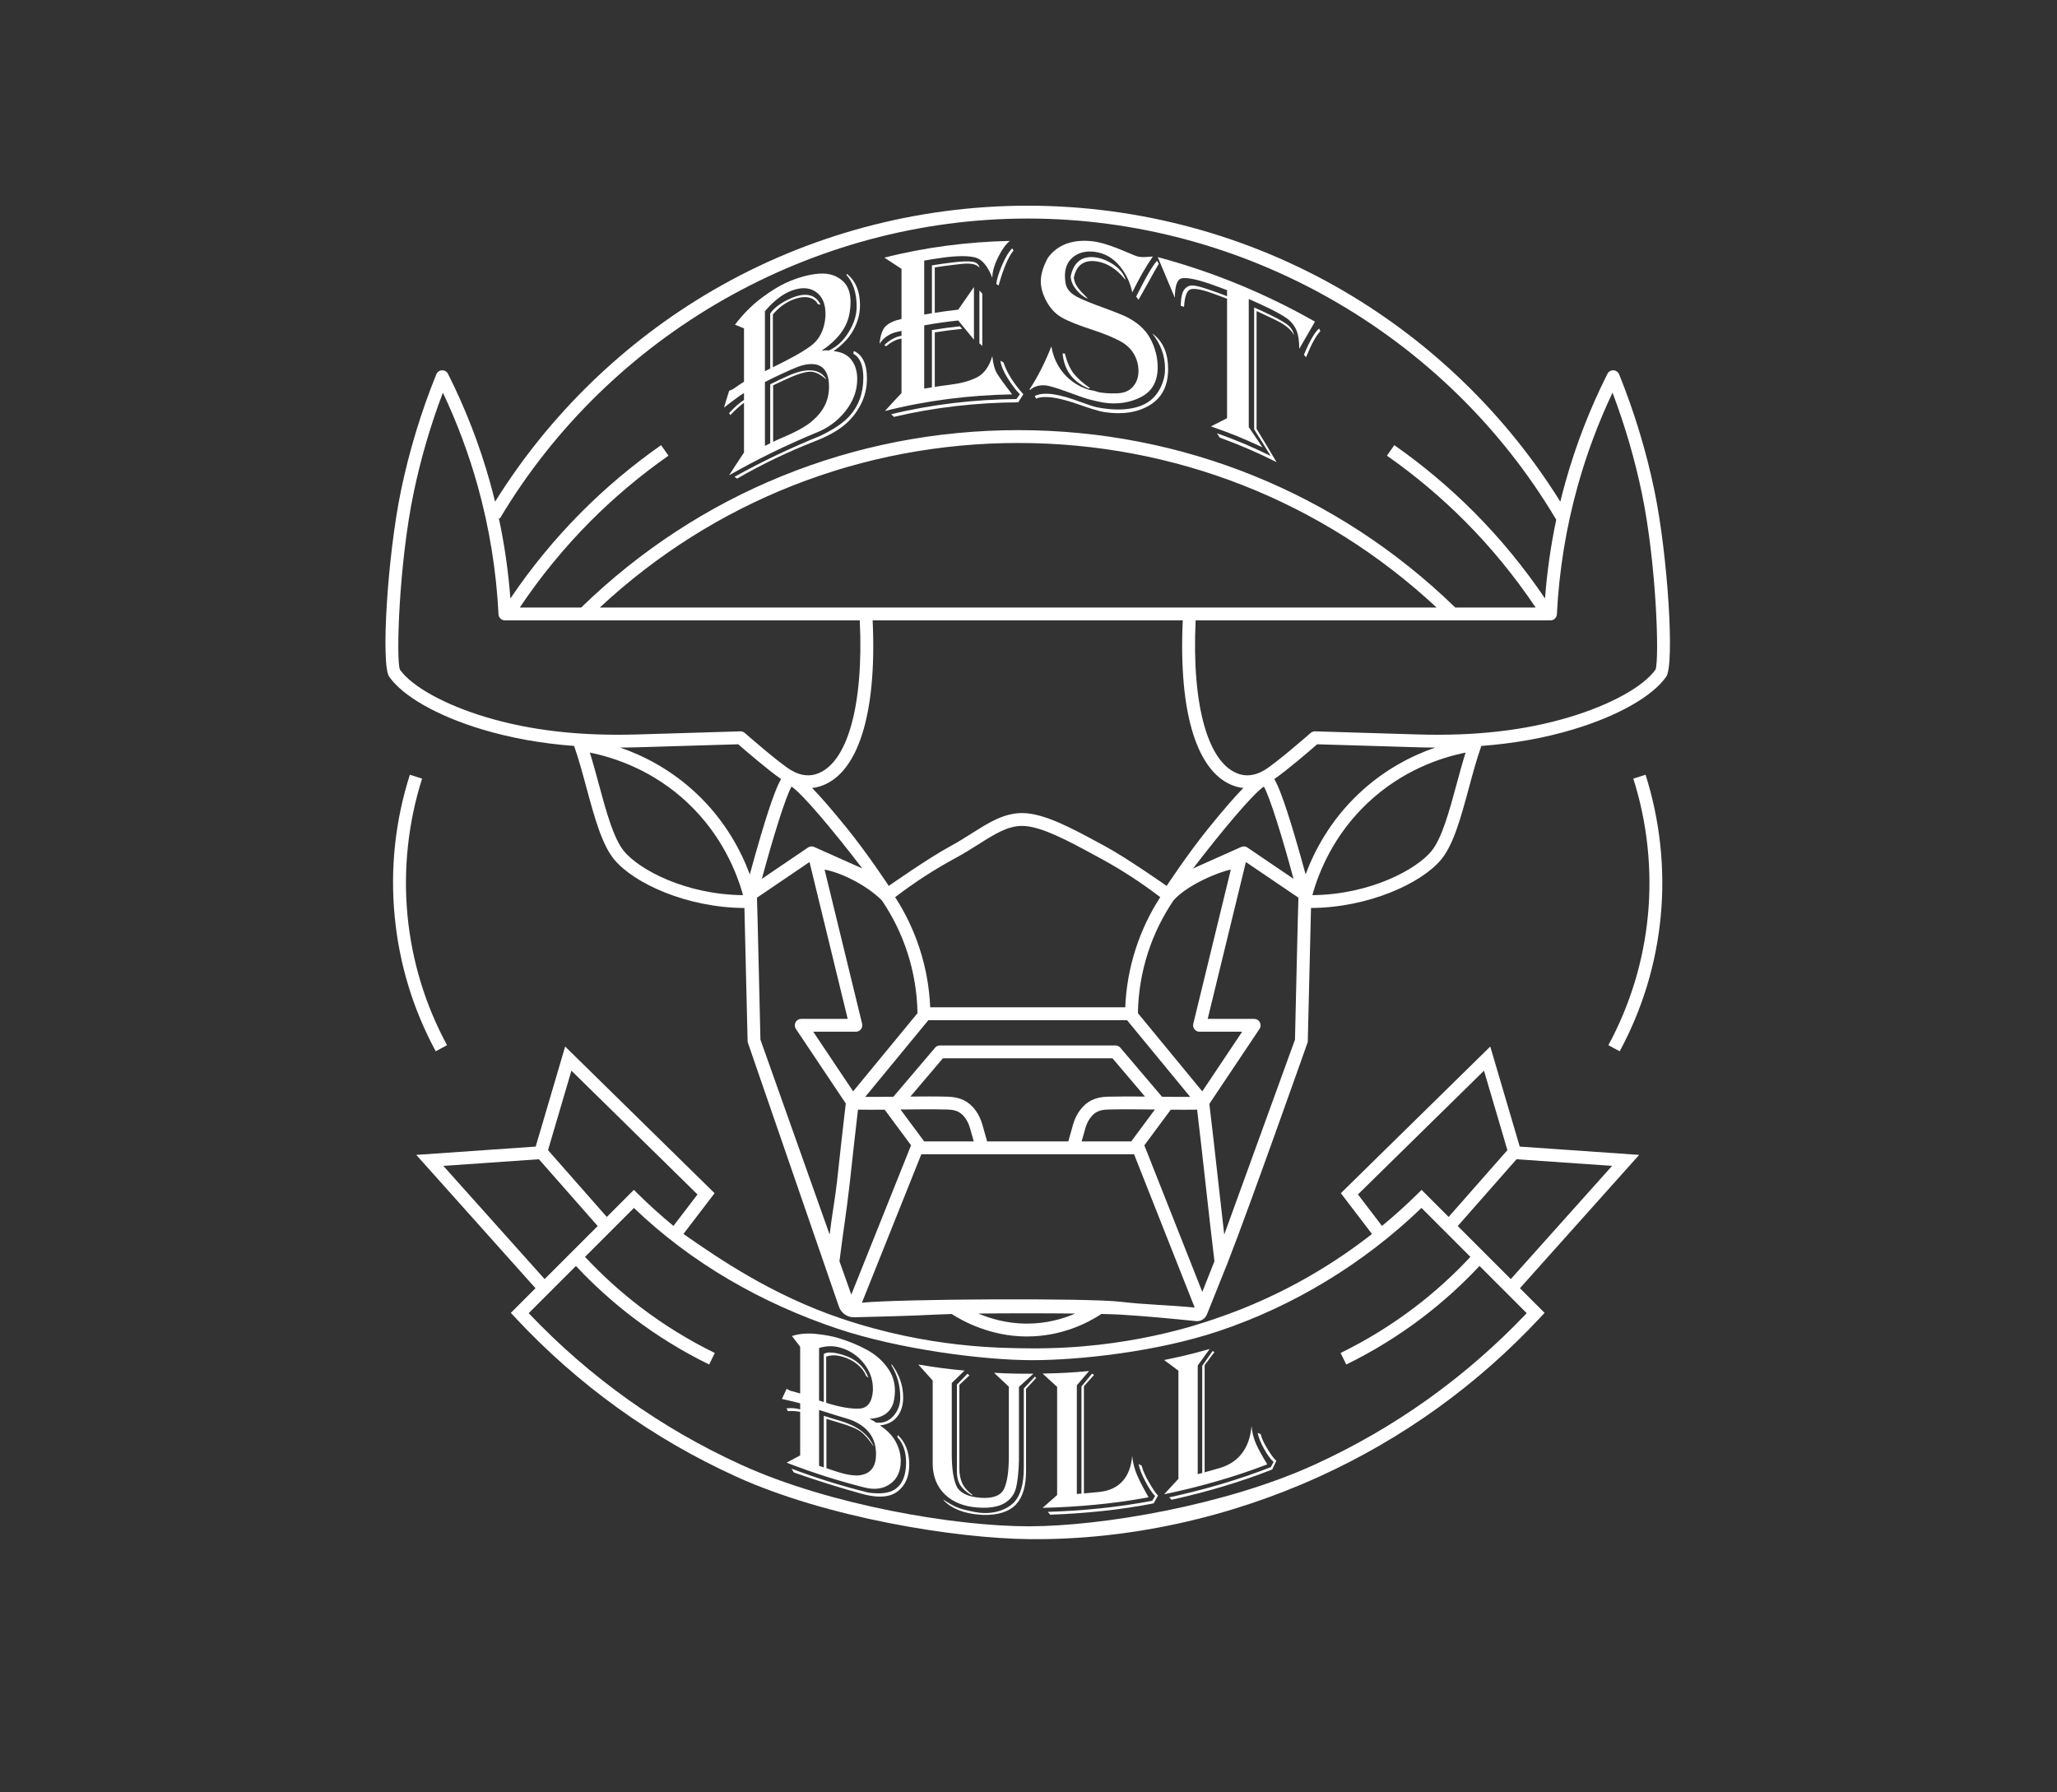 <?xml version="1.0" encoding="UTF-8"?> <svg xmlns="http://www.w3.org/2000/svg" width="1281" height="1116" viewBox="0 0 1281 1116" fill="none"><rect x="0" y="0" width="1281" height="1116" fill="#333333" stroke="none"/><g clip-path="url(#clip0_181_30)"><mask id="mask0_181_30" style="mask-type:luminance" maskUnits="userSpaceOnUse" x="0" y="-1" width="1281" height="1117"><path d="M0 -0.001H1280.01V1115.99H0V-0.001Z" fill="white"></path></mask><g mask="url(#mask0_181_30)"><path d="M764.894 785.421L764.161 787.461C764.068 787.701 763.961 787.927 763.814 788.141L764.894 785.421Z" fill="white"></path><path d="M1008.66 654.711L1001.62 650.908C1015.25 625.68 1023.54 598.422 1026.26 569.892C1028.97 541.487 1025.82 512.1 1017.14 484.91L1024.77 482.479C1033.76 510.69 1037.04 541.18 1034.22 570.654C1031.4 600.252 1022.8 628.534 1008.66 654.711Z" fill="white"></path><path d="M271.347 654.711C257.211 628.538 248.611 600.256 245.787 570.654C242.933 540.762 246.116 511.096 255.244 482.479L262.865 484.91C254.192 512.103 251.04 541.49 253.749 569.892C256.472 598.426 264.761 625.683 278.385 650.908L271.347 654.711Z" fill="white"></path><path d="M640.747 950.541C640.254 950.541 639.774 950.541 639.281 950.555V950.541H640.747Z" fill="white"></path><path d="M950.761 817.807C912.841 857.753 868.281 889.553 818.254 912.313C763.028 937.446 686.141 950.512 640.748 950.54C594.996 950.569 517.001 937.446 461.774 912.313C411.748 889.553 367.174 857.767 329.254 817.807L358.654 788.407C369.561 800.073 381.494 810.86 394.201 820.527C408.974 831.78 424.934 841.62 441.628 849.78L445.148 842.593C428.921 834.66 413.414 825.1 399.041 814.167C386.641 804.713 374.974 794.167 364.321 782.74L394.788 752.273C430.694 786.82 474.772 811.797 521.532 827.451C559.812 840.277 612.477 847.094 642.772 847.076C672.682 847.058 720.681 841.806 758.988 828.966C805.748 813.313 849.321 786.82 885.228 752.273L915.694 782.74C905.041 794.18 893.388 804.727 880.974 814.167C866.614 825.1 851.094 834.66 834.868 842.593L838.388 849.78C855.081 841.62 871.041 831.78 885.814 820.527C898.521 810.86 910.454 800.073 921.361 788.407L950.761 817.807ZM276.081 726.073L335.601 721.94L372.214 763.54L339.161 796.58L276.081 726.073ZM355.854 666.793L434.361 743.86L419.388 763.46C411.828 757.233 404.534 750.673 397.561 743.807L394.734 741.02L377.881 757.873L341.281 716.287L355.854 666.793ZM845.654 743.86L924.161 666.793L938.734 716.287L902.134 757.86L885.294 741.02L882.468 743.807C875.481 750.687 868.201 757.247 860.628 763.46L845.654 743.86ZM1003.93 726.073L940.854 796.58L907.814 763.54L944.428 721.94L1003.93 726.073ZM1020.79 719.233L946.414 714.06L928.068 651.753L835.014 743.086L854.401 768.487C834.241 784.289 801.452 806.232 756.454 821.38C747.37 824.439 702.737 840.218 642.042 839.706C624.069 839.554 578.761 839.683 523.801 821.1C480.864 806.583 447.914 784.025 425.614 768.473L445.014 743.086L351.948 651.753L333.601 714.06L259.228 719.233L333.481 802.26L318.121 817.62L320.761 820.447C359.974 862.5 406.294 895.86 458.454 919.593C514.481 945.086 594.722 958.133 641.508 958.54C703.254 959.076 765.548 945.086 821.561 919.593C873.721 895.86 920.054 862.5 959.254 820.447L961.894 817.62L946.534 802.26L1020.79 719.233Z" fill="white"></path><path d="M1030.97 417.01C1023.48 427.61 1002.96 438.93 977.348 446.61C949.574 454.943 918.721 458.463 882.988 457.396L818.961 455.463C817.961 455.436 816.961 455.796 816.201 456.463C815.988 456.65 794.854 475.183 787.334 479.676C780.761 483.61 775.308 483.183 771.894 482.13C752.414 476.116 742.041 439.57 744.588 386.356H965.561C967.694 386.356 969.441 384.69 969.548 382.556C970.908 355.57 975.254 328.703 982.494 302.716C988.054 282.796 995.334 263.276 1004.2 244.543C1011.92 264.903 1018.05 285.916 1022.47 307.143C1031.52 350.756 1033.47 410.463 1030.97 417.01ZM907.068 488.476C902.588 505.01 897.961 522.116 891.428 530.063C881.974 541.583 853.134 557.13 817.268 557.476C821.268 543.05 830.561 520.036 851.641 500.116C873.161 479.783 897.201 471.81 912.694 468.69C910.694 475.063 908.854 481.85 907.068 488.476ZM813.068 544.543C811.228 537.77 808.708 528.69 806.028 519.69C802.908 509.21 800.174 500.863 797.908 494.85C796.241 490.436 794.868 487.303 793.574 485.17C801.508 479.743 816.001 467.236 820.281 463.516L882.748 465.383C886.494 465.49 890.174 465.556 893.828 465.556C879.281 470.57 862.068 479.263 846.148 494.303C828.428 511.036 818.548 529.823 813.068 544.543ZM806.454 647.45L762.388 768.876C761.148 758.143 759.908 747.023 758.694 736.143C756.881 719.756 754.974 702.823 753.121 687.463L784.374 640.756C785.201 639.53 785.268 637.943 784.574 636.65C783.881 635.343 782.521 634.53 781.054 634.53H752.094L775.881 536.85L808.601 559.05C808.468 559.556 806.454 647.45 806.454 647.45ZM756.294 785.463L748.734 804.57L712.681 713.37C712.668 713.343 712.654 713.303 712.641 713.276L729.094 691.076C734.681 691.13 740.241 691.143 745.508 691.063C747.254 705.676 749.028 721.596 750.748 737.023C752.561 753.316 754.441 770.143 756.294 785.436V785.463ZM697.774 810.703C677.294 808.276 559.334 808.956 536.761 811.29L573.761 718.836H706.241L743.988 814.303C728.654 812.796 713.054 812.516 697.774 810.703ZM639.521 824.316H638.788C627.094 824.21 616.961 821.29 609.281 818.036C627.681 817.836 651.028 817.836 669.628 818.036C661.748 821.436 651.534 824.316 639.521 824.316ZM530.156 806.232L522.773 785.463C524.626 770.143 527.441 752.89 529.254 736.183C530.921 720.97 532.614 705.303 534.308 691.063C539.641 691.143 545.268 691.13 550.921 691.076L567.374 713.276C567.348 713.303 567.334 713.343 567.321 713.37L530.156 806.232ZM521.308 735.316C520.094 746.49 517.906 757.93 516.653 768.85L473.561 647.45C473.561 647.45 471.534 559.556 471.401 559.05L504.121 536.85L527.908 634.53H498.961C497.481 634.53 496.121 635.343 495.428 636.65C494.734 637.943 494.814 639.53 495.628 640.756L526.708 687.21C524.908 702.25 523.081 719.05 521.308 735.316ZM433.868 494.303C417.934 479.263 400.734 470.57 386.188 465.556C389.841 465.556 393.521 465.49 397.268 465.383L459.721 463.516C464.001 467.236 478.508 479.756 486.441 485.17C485.134 487.316 483.761 490.436 482.094 494.85C479.828 500.863 477.108 509.21 473.988 519.69C471.294 528.703 468.774 537.783 466.948 544.556C461.468 529.823 451.574 511.036 433.868 494.303ZM388.574 530.063C382.041 522.116 377.414 505.01 372.948 488.476C371.148 481.85 369.321 475.063 367.321 468.69C382.814 471.81 406.841 479.783 428.374 500.116C449.441 520.036 458.734 543.05 462.734 557.476C426.881 557.13 398.041 541.583 388.574 530.063ZM302.654 446.61C277.041 438.93 256.534 427.61 249.041 417.01C246.548 410.45 248.481 350.756 257.548 307.143C261.948 285.916 268.081 264.903 275.814 244.543C284.668 263.276 291.961 282.81 297.508 302.716C304.748 328.703 309.108 355.57 310.454 382.556C310.561 384.69 312.321 386.356 314.454 386.356H535.428C537.961 439.57 527.601 476.116 508.108 482.13C504.694 483.183 499.254 483.61 492.668 479.676C485.148 475.183 464.028 456.65 463.814 456.463C463.081 455.823 462.148 455.463 461.174 455.463H461.054L397.028 457.396C361.294 458.463 330.428 454.943 302.654 446.61ZM373.534 378.356C444.548 312.196 536.721 275.876 634.108 275.876C731.454 275.876 823.654 312.196 894.654 378.356H373.534ZM742.988 540.863C761.401 516.836 780.348 494.316 787.081 489.85C790.828 496.45 798.668 521.73 805.548 547.316L776.828 527.823C776.148 527.356 775.374 527.13 774.588 527.13C774.028 527.13 773.468 527.236 772.948 527.476L742.988 540.863ZM557.454 558.73C569.334 549.623 582.001 541.41 595.161 534.303C600.414 531.463 605.014 528.556 609.454 525.756C619.521 519.396 627.494 514.356 636.548 514.356H636.681C648.214 514.423 665.641 523.89 681.028 532.236L684.854 534.303C698.001 541.41 710.668 549.623 722.548 558.73C716.081 568.716 710.961 579.503 707.281 590.823C703.454 602.663 701.254 614.903 700.748 627.33H579.281C578.761 614.903 576.561 602.663 572.721 590.823C569.054 579.503 563.921 568.716 557.454 558.73ZM507.054 527.476C505.788 526.903 504.321 527.036 503.174 527.823L474.454 547.316C481.348 521.73 489.174 496.45 492.921 489.85C499.668 494.316 518.614 516.836 537.028 540.863L507.054 527.476ZM536.894 637.583L513.508 541.57C522.328 543.031 538.781 550.407 549.148 560.676C555.988 570.756 561.361 581.716 565.108 593.29C569.068 605.49 571.161 618.156 571.374 630.983L531.294 679.663L506.441 642.53H533.001C534.228 642.53 535.388 641.97 536.148 640.996C536.908 640.036 537.174 638.783 536.894 637.583ZM697.708 652.49C696.948 651.596 695.828 651.076 694.654 651.076H585.348C584.174 651.076 583.068 651.596 582.308 652.49L556.361 683.023H556.348C550.454 683.09 544.508 683.143 538.814 683.103L578.148 635.33H701.854L741.188 683.103C735.494 683.143 729.548 683.09 723.654 683.023H723.641L697.708 652.49ZM675.908 702.663C676.614 700.17 677.641 698.01 678.948 696.236C681.668 692.543 684.681 691.116 690.094 690.983C699.108 690.743 709.308 690.863 719.214 690.97L704.481 710.836H673.588L675.908 702.663ZM606.414 710.836H575.521L560.801 690.97C570.721 690.863 580.921 690.743 589.921 690.983C595.321 691.116 598.348 692.543 601.068 696.236C602.374 697.996 603.388 700.17 604.094 702.663L606.414 710.836ZM590.121 682.983C582.881 682.783 574.921 682.823 566.961 682.903L587.201 659.076H692.801L713.041 682.903C705.081 682.823 697.121 682.796 689.881 682.983C682.041 683.183 676.694 685.81 672.508 691.49C670.628 694.036 669.188 697.063 668.214 700.49L665.281 710.836H614.734L611.801 700.49C610.828 697.063 609.388 694.036 607.508 691.49C603.321 685.81 597.961 683.183 590.121 682.983ZM743.854 640.996C744.614 641.97 745.774 642.53 747.001 642.53H773.561L748.721 679.663L708.641 630.983C708.841 618.156 710.948 605.49 714.894 593.29C718.641 581.716 724.014 570.756 730.854 560.676C739.632 550.862 759.377 542.862 766.494 541.57L743.121 637.583C742.828 638.783 743.094 640.036 743.854 640.996ZM769.534 489.783C770.761 490.156 772.374 490.53 774.294 490.716C769.321 495.796 762.454 503.596 752.748 515.583C739.574 531.85 726.534 551.716 726.534 551.716C726.534 551.716 701.854 534.396 688.654 527.263L684.841 525.196C667.841 515.97 650.268 506.436 636.721 506.356H636.548C625.174 506.356 615.908 512.21 605.174 518.996C600.854 521.73 596.374 524.556 591.361 527.263C578.161 534.396 553.481 551.716 553.481 551.716C553.481 551.716 540.441 531.85 527.268 515.583C517.561 503.596 510.681 495.796 505.721 490.716C507.628 490.543 509.241 490.17 510.468 489.783C534.254 482.436 546.201 444.836 543.441 386.356H736.574C733.814 444.836 745.748 482.436 769.534 489.783ZM311.268 322.943C380.014 207.69 505.974 136.103 640.001 136.103C774.468 136.103 900.468 207.93 969.148 323.65C965.748 339.823 963.401 356.236 962.161 372.716C949.241 353.57 934.481 335.583 918.214 319.21C902.908 303.823 886.121 289.69 868.308 277.223L863.721 283.783C881.148 295.97 897.561 309.796 912.534 324.85C928.774 341.196 943.481 359.183 956.321 378.356H906.281C832.988 307.103 736.334 267.876 634.108 267.876C531.854 267.876 435.214 307.103 361.934 378.356H323.694C336.534 359.183 351.241 341.196 367.481 324.85C382.454 309.796 398.868 295.97 416.294 283.783L411.708 277.223C393.894 289.69 377.108 303.81 361.801 319.21C345.534 335.583 330.761 353.57 317.841 372.73C316.588 355.876 314.161 339.09 310.614 322.556L311.268 322.943ZM1030.29 305.516C1025.19 280.876 1017.77 256.516 1008.31 233.116C1007.71 231.663 1006.32 230.676 1004.76 230.623C1003.16 230.556 1001.73 231.41 1001.03 232.81C990.121 254.463 981.294 277.25 974.788 300.57C973.694 304.503 972.654 308.463 971.694 312.436C938.108 258.49 891.588 213.25 836.681 181.17C777.241 146.45 709.228 128.103 640.001 128.103C571.148 128.103 503.454 146.263 444.241 180.636C388.948 212.743 342.094 258.21 308.308 312.45C307.348 308.476 306.308 304.516 305.214 300.57C298.721 277.25 289.894 254.463 278.988 232.81C278.281 231.41 276.828 230.543 275.254 230.623C273.681 230.676 272.294 231.663 271.708 233.116C262.228 256.516 254.828 280.876 249.708 305.516C241.388 345.57 237.068 413.796 242.361 421.41C250.868 433.65 272.548 445.943 300.361 454.276C318.081 459.596 337.014 463.01 357.548 464.556C357.574 464.676 357.614 464.81 357.654 464.93C360.401 472.756 362.854 481.81 365.214 490.556C370.134 508.716 374.774 525.863 382.388 535.143C394.828 550.276 428.121 565.303 463.588 565.463L465.574 648.303C465.588 648.73 465.668 649.156 465.814 649.57L522.441 813.73C523.841 817.783 527.694 820.476 531.988 820.37C544.521 820.076 570.188 819.41 582.694 818.69C585.121 818.556 588.534 818.436 592.668 818.33C599.854 822.956 616.761 832.103 638.708 832.316H639.521C661.028 832.316 677.334 823.97 685.921 818.29C690.694 818.41 694.614 818.53 697.308 818.69C712.574 819.57 729.268 821.17 744.748 822.743C747.721 823.05 750.521 821.356 751.628 818.583C754.654 811.076 760.588 796.316 763.814 788.156V788.143L764.894 785.423C778.094 751.783 814.188 649.57 814.188 649.57C814.334 649.156 814.428 648.73 814.428 648.303L816.428 565.463C851.894 565.29 885.188 550.276 897.614 535.143C905.241 525.863 909.881 508.716 914.788 490.556C917.148 481.81 919.601 472.756 922.361 464.93C922.401 464.81 922.441 464.676 922.468 464.556C943.001 463.01 961.921 459.596 979.641 454.276C1007.45 445.943 1029.15 433.65 1037.65 421.41C1042.95 413.796 1038.61 345.57 1030.29 305.516Z" fill="white"></path><path d="M476.36 277.677C477.675 277.013 478.333 276.685 479.652 276.034C479.652 261.349 479.652 254.006 479.652 239.319C484.143 237.11 486.403 236.046 490.949 234.003C502.519 228.805 510.427 229.71 514.399 235.854V236.19C511.315 233.422 508.224 231.754 505.395 231.509C502.448 231.254 497.369 232.665 490.581 235.725C486.917 237.377 485.093 238.229 481.465 239.99C481.465 254.054 481.465 261.085 481.465 275.149C484.771 273.545 487.229 272.534 488.589 271.957C497.069 268.354 503.133 264.699 506.056 261.947C512.837 256.158 516.273 249.234 516.273 240.851C516.273 229.355 510.596 224.633 499.501 227.561C498.377 227.806 494.2 229.398 487.087 232.697C482.769 234.699 480.624 235.738 476.36 237.893C476.36 251.154 476.36 264.415 476.36 277.677ZM476.36 231.163C477.675 230.499 478.333 230.17 479.652 229.521C479.652 215.811 479.652 208.955 479.652 195.246C482.067 191.759 486.243 188.57 492.253 185.898C501.5 181.787 507.803 183.247 510.988 189.726C510.307 189.579 509.965 189.507 509.285 189.365C508.152 187.165 506.077 185.699 503.205 185.201C500.217 184.682 496.62 185.35 492.62 187.122C488.376 189.003 484.609 191.922 481.304 195.826V228.713C491.22 223.895 499.079 219.673 504.692 215.601C510.315 211.521 513.481 205.358 514.065 196.882V195.327C514.065 188.914 511.864 184.109 507.587 181.435C503.3 178.755 497.715 178.823 491.275 181.709C486.384 183.899 481.409 187.917 476.36 193.777C476.36 206.238 476.36 218.701 476.36 231.163ZM459.001 298.078C458.359 297.625 458.039 297.398 457.397 296.949C474.789 287.31 492.223 278.981 510.655 271.523C519.152 267.49 525.461 263.245 529.484 258.595C534.817 252.43 537.641 244.727 537.641 235.307C537.641 227.598 535.545 222.549 531.381 220.277C531.533 219.607 531.611 219.273 531.763 218.603C537.165 220.974 539.889 226.73 539.889 235.674C539.889 241.534 538.579 247.083 535.905 252.175C533.205 257.317 529.727 261.533 525.696 264.819C520.989 268.659 514.873 271.919 507.421 274.827C490.724 281.342 474.525 289.122 459.001 298.078ZM457.711 202.195C462.637 195.761 468.145 190.122 474.239 185.562C480.277 181.045 485.376 177.995 489.28 176.218C496.817 172.783 503.787 170.899 510.136 170.43C516.487 169.961 521.579 171.762 525.36 175.521C528.213 178.355 529.695 182.618 529.695 188.254C529.695 190.217 529.512 192.279 529.147 194.441C527.771 203.738 521.875 211.487 511.652 218.41C512.565 218.319 513.195 218.274 513.524 218.259C513.879 218.243 514.333 218.154 514.731 218.153C515.153 218.153 515.661 218.263 516.107 218.326C521.001 216.115 525.132 212.342 528.473 206.917C531.813 201.493 533.493 196.226 533.493 191.042C533.493 182.55 531.347 175.891 527.084 171.19C527.219 170.945 527.285 170.821 527.42 170.575C532.835 174.911 535.567 181.481 535.567 190.085C535.567 195.494 534.144 200.67 531.381 205.646C528.617 210.625 524.493 214.939 519.031 218.675C524.048 219.105 527.784 220.955 530.201 224.094C532.619 227.233 533.832 231.234 533.832 236.055C533.832 243.318 531.345 249.961 526.411 256.154C521.476 262.346 515.347 266.749 508.084 269.565C489.351 277.322 471.675 285.974 454.044 295.986C457.732 290.263 459.588 287.433 463.324 281.83C463.324 269.433 463.324 263.233 463.324 250.835C462.588 251.359 461.305 252.341 459.628 253.811C457.932 255.299 456.328 256.917 454.823 258.514C454.511 258.009 454.356 257.757 454.044 257.253C456.481 254.646 458.516 252.709 460.139 251.417C461.629 250.226 462.693 249.463 463.324 249.111V244.822C463.071 244.962 462.945 245.033 462.693 245.174C461.721 245.719 457.727 248.483 450.863 253.839C452.132 249.679 452.768 247.603 454.044 243.459C455.004 242.885 455.692 242.591 456.109 242.569C458.345 241.027 460.013 239.911 461.08 239.187C462.048 238.531 462.797 238.05 463.324 237.755C463.324 224.45 463.324 217.797 463.324 204.49C461.069 203.55 459.947 203.091 457.711 202.195Z" fill="white"></path><path d="M620.449 176.852C620.71 174.064 621.898 170.134 624.033 165.141C626.17 160.138 628.286 156.644 630.327 154.673C630.677 155.205 630.851 155.47 631.202 156.004C627.966 159.838 624.862 167.106 621.891 177.798C621.314 177.418 621.026 177.229 620.449 176.852ZM611.714 215.414C610.998 214.776 610.641 214.456 609.925 213.82V180.933C610.641 181.704 610.998 182.09 611.714 182.864C611.714 195.885 611.714 202.394 611.714 215.414ZM624.95 225.754C626.961 231.997 631.07 238.521 637.279 245.542C636.003 247.541 635.365 248.544 634.087 250.554C608.151 250.734 581.954 253.64 556.697 259.625C555.994 258.964 555.643 258.633 554.941 257.974C580.395 251.804 606.825 248.765 632.994 248.504C633.851 247.317 634.279 246.725 635.137 245.544C632.746 243.144 630.23 239.853 627.617 235.686C624.991 231.501 623.449 227.812 622.983 224.605C623.77 225.062 624.163 225.292 624.95 225.754ZM582.131 207C582.131 220.576 582.131 227.364 582.131 240.938C586.03 240.334 587.983 240.06 591.894 239.565C598.413 238.741 604.005 237.27 608.485 234.958C612.859 232.704 616.037 228.284 617.958 221.761C618.423 226.673 619.501 230.36 621.017 232.801C622.574 235.31 625.663 239.594 630.327 245.596C603.734 246.062 576.889 249.398 551.091 255.961C555.21 251.425 557.275 249.188 561.417 244.777C561.417 231.201 561.417 224.414 561.417 210.838C560.867 210.957 560.593 211.017 560.043 211.138C557.467 211.706 554.71 213.213 551.775 215.672C551.365 215.352 551.159 215.192 550.749 214.873C553.882 211.908 557.094 210.061 560.386 209.338C560.798 209.248 561.005 209.204 561.417 209.114V206.078C560.301 206.32 559.742 206.442 558.626 206.693C553.935 207.748 550.319 210.241 547.761 214.074V213.738C548.329 208.433 549.665 204.821 551.775 202.928C553.883 201.037 557.093 199.577 561.417 198.642C561.417 186.161 561.417 179.92 561.417 167.437C557.138 164.577 555.005 163.181 550.749 160.454C576.191 153.957 602.653 150.598 628.885 150.033C626.261 152.164 623.829 155.625 621.541 160.276C619.197 165.044 617.958 169.318 617.958 173.02C615.221 165.901 611.709 161.597 607.57 160.426C603.381 159.242 596.273 159.166 586.553 160.545C582.145 161.172 579.945 161.518 575.553 162.284C575.553 175.724 575.553 182.445 575.553 195.885C577.471 195.552 578.433 195.392 580.354 195.084C580.354 183.157 580.354 177.193 580.355 165.266C585.741 164.405 588.442 164.026 593.851 163.372C599.183 162.728 603.139 162.624 605.607 162.989C607.969 163.34 609.43 164.541 609.925 166.466V166.802C608.499 164.61 604.803 163.725 598.854 164.358C596.851 164.572 595.851 164.686 593.851 164.928C589.155 165.496 586.81 165.818 582.131 166.542C582.131 177.848 582.131 183.5 582.131 194.804C587.954 193.902 590.873 193.513 596.721 192.853C600.638 187.164 602.598 184.346 606.522 178.765V211.526C602.598 206.694 600.638 204.306 596.721 199.582C588.227 200.54 583.99 201.146 575.553 202.614C575.553 215.75 575.553 228.885 575.553 242.02C577.471 241.686 578.433 241.526 580.355 241.218C580.354 226.953 580.354 219.821 580.354 205.556C587.299 204.445 590.785 203.976 597.766 203.209C598.341 203.836 598.627 204.15 599.202 204.778C592.358 205.501 588.942 205.945 582.131 207Z" fill="white"></path><path d="M707.567 184.656C714.043 171.75 718.378 164.43 720.608 162.452C721.02 163.178 721.226 163.542 721.636 164.27C718.834 169.094 716.572 173.214 714.804 176.429C712.971 179.764 710.972 183.194 708.987 186.672C708.419 185.864 708.135 185.461 707.567 184.656ZM677.087 185.869C674.476 184.757 672.182 182.786 670.163 180.306C668.136 177.817 666.879 175.077 666.764 172.094C668.651 163.284 673.764 159.204 682.067 160.274C685.856 160.764 689.716 162.3 693.59 164.897C697.362 167.428 699.836 170.593 701.015 174.258C700.739 174.005 700.6 173.88 700.324 173.628C695.036 167.253 689.126 163.593 682.59 162.74C674.896 161.736 670.263 165.258 668.726 172.941C668.958 174.784 669.54 176.401 670.338 177.758C671.163 179.162 672.31 180.637 673.692 182.048C675.027 183.41 676.275 184.737 677.435 185.909C677.296 185.893 677.226 185.885 677.087 185.869ZM677.827 241.93C668.083 237.68 662.707 230.606 661.747 220.109C662.323 220.149 662.611 220.17 663.187 220.213C664.496 225.696 666.463 229.862 668.726 232.701C671.007 235.561 674.376 238.656 678.87 241.717C678.452 241.801 678.244 241.844 677.827 241.93ZM717.602 207.712C717.895 207.914 718.04 208.016 718.332 208.22C724.419 212.994 727.439 220.27 727.439 229.802C727.439 240.373 723.579 247.726 716.028 252.304C708.446 256.901 699.078 258.3 687.947 256.674C684.391 256.156 678.619 254.272 670.687 251.514C662.754 248.756 656.611 247.472 652.446 247.285C649.095 247.136 646.706 247.478 645.278 248.257C644.927 247.626 644.752 247.31 644.403 246.681C646.298 245.573 649.036 245.07 652.619 245.232C656.552 245.41 662.091 246.516 668.9 248.908C675.619 251.269 680.254 253.037 682.608 253.54C684.151 253.869 685.662 254.117 687.08 254.32C695.958 255.594 703.535 255.15 709.718 252.978C716.904 250.454 721.895 245.253 724.455 236.933C725.166 234.817 725.522 232.329 725.522 229.469C725.522 221.648 722.892 214.333 717.602 207.712ZM678.499 242.85C679.57 243.089 680.606 243.209 681.366 243.37C682.126 243.532 683.692 244.193 685.446 244.46C690.29 245.197 694.239 244.962 695.536 244.956C699.8 244.86 703.118 243.542 705.458 240.924C707.812 238.289 708.987 235.022 708.987 231.125C708.987 227.228 707.996 223.516 705.976 220.166C704.016 216.918 701.072 214.318 697.482 212.401C693.844 210.458 688.027 207.892 680.108 205.321C672.063 202.709 665.767 200.288 661.388 197.836C656.895 195.32 653.271 191.268 650.652 185.557C649.342 182.842 648.194 179.121 648.163 175.289C648.124 170.522 649.998 165.196 652.619 160.49C658.587 152.377 668.071 148.713 680.988 150.338C684.667 150.801 689.826 152.248 696.439 154.873C703.052 157.498 707.08 159.365 708.278 159.684C710.339 160.232 712.71 160.141 714.462 159.998C716.075 159.868 717.258 159.805 717.946 159.741C713.75 165.758 709.47 173.21 705.104 182.102C703.811 175.777 701.098 170.15 696.991 165.328C692.868 160.489 687.788 157.601 681.736 156.826C675.914 156.081 671.043 157.444 667.46 160.793C664.615 163.454 663.187 167.237 663.187 171.829C663.187 173.202 663.322 174.652 663.536 176.14C664.034 179.577 666.264 182.42 670.316 184.64C674.368 186.86 680.356 189.144 687.947 191.91C695.476 194.654 699.532 196.46 700.022 196.661C707.679 200.124 713.122 204.916 716.243 210.677C719.402 216.508 720.952 222.574 720.952 228.657C720.952 237.377 717.631 243.444 710.964 247.061C704.29 250.681 696.002 252.085 687.252 250.729C684.95 250.372 681.775 249.63 678.174 248.7C675.226 247.938 670.347 246.072 663.711 243.678C657.1 241.294 652.758 240.116 651.003 239.99C646.972 239.701 643.674 240.8 641.518 242.844C641.378 242.69 641.307 242.613 641.167 242.461C646.294 234.621 650.823 225.72 654.752 215.686C656.834 228.778 665.754 239.116 678.499 242.85Z" fill="white"></path><path d="M812.031 220.936C815.567 212.374 818.71 206.934 821.475 204.582C821.784 205.258 821.939 205.597 822.25 206.274C819.72 208.762 816.751 214.162 813.327 222.516C812.808 221.882 812.55 221.566 812.031 220.936ZM781.022 191.48C785.035 193.266 787.032 194.192 791.002 196.109C795.95 198.497 799.564 200.55 801.666 202.153C803.832 203.805 805.19 205.948 805.718 208.308V208.644C804.318 205.588 800.914 202.582 795.428 199.84C793.662 198.957 792.776 198.521 791.002 197.665C787.628 196.036 785.934 195.245 782.53 193.712C782.53 218.173 782.53 242.636 782.53 267.098C787.53 275.273 790.015 279.412 794.946 287.789C783.563 282.037 771.578 276.858 759.588 272.512C758.906 271.434 758.564 270.898 757.88 269.825C771.47 274.761 778.176 277.586 791.324 283.95C787.227 277.273 785.166 273.97 781.022 267.432C781.022 242.114 781.022 216.797 781.022 191.48ZM777.671 186.224C777.671 212.802 777.671 239.382 777.671 265.961C781.092 270.958 782.796 273.48 786.187 278.57C773.564 272.708 767.135 270.102 754.123 265.54C758.154 263.437 760.162 262.417 764.158 260.44C764.158 235.641 764.158 210.842 764.158 186.044C760.012 184.448 757.93 183.684 753.747 182.222C747.696 180.109 743.511 179.494 741.35 180.208C739.088 180.954 737.743 184.625 737.376 191.077C736.547 190.832 736.131 190.71 735.3 190.47C735.414 185.428 736.175 182.025 737.546 180.277C738.93 178.512 740.85 177.604 743.079 177.802C745.322 178.002 748.951 178.992 753.747 180.666C757.93 182.128 760.012 182.892 764.158 184.488V180.702C760.012 179.106 757.93 178.342 753.747 176.882C744.63 173.697 738.596 172.697 735.81 173.374C733.046 174.046 731.651 178.109 731.651 185.482C727.402 175.269 725.271 170.197 720.995 160.118C755.932 169.542 787.411 182.489 818.912 200.302C815.022 207.009 813.063 210.397 809.118 217.238C809.118 212.164 808.495 208.117 807.183 205.278C805.842 202.374 803.786 199.926 801.187 198.117C798.48 196.232 794.136 193.788 788.172 190.973C783.996 189.002 781.895 188.052 777.671 186.224Z" fill="white"></path><path d="M510.073 912.886C511.254 913.275 511.846 913.467 513.03 913.847C513.03 900.999 513.03 894.576 513.03 881.728C517.058 883.022 519.078 883.642 523.129 884.831C533.439 887.858 540.399 892.842 543.897 900.322V900.616C541.182 896.56 538.518 893.431 535.951 891.538C533.35 889.62 528.851 887.878 522.802 886.096C519.535 885.135 517.906 884.638 514.654 883.607V914.366C517.617 915.304 519.777 916.062 521.025 916.474C528.357 918.899 533.953 919.28 536.537 918.547C542.531 917.37 545.547 913.012 545.547 905.679C545.547 895.623 540.574 888.778 530.731 884.594C529.735 884.126 526.037 883.042 519.683 881.118C515.829 879.951 513.906 879.343 510.073 878.08V912.886ZM510.073 872.194C511.254 872.583 511.846 872.775 513.03 873.155C513.03 861.162 513.03 855.164 513.03 843.171C515.195 841.855 518.938 842.042 524.291 843.596C532.525 845.987 538.082 850.718 540.89 858.13C540.29 857.628 539.99 857.378 539.389 856.874C538.389 854.318 536.591 851.904 534.015 849.751C531.367 847.538 528.178 845.936 524.618 844.906C520.839 843.812 517.473 843.786 514.51 844.858V873.627C523.397 876.446 530.378 877.519 535.33 877.215C540.305 876.91 543.09 873.158 543.603 866.051V864.691C543.603 859.08 541.703 853.786 537.889 848.984C534.073 844.18 529.157 840.974 523.419 839.295C519.062 838.019 514.611 838.087 510.073 839.486V872.194ZM494.374 917.006C493.79 916.066 493.498 915.595 492.914 914.654C508.494 920.548 524.426 925.511 540.598 929.507C548.094 930.647 553.639 929.87 557.139 927.646C561.785 924.694 564.266 919.068 564.266 910.827C564.266 904.083 562.439 898.824 558.799 894.98C558.931 894.462 558.998 894.203 559.131 893.684C563.855 898.159 566.226 904.246 566.226 912.07C566.226 917.198 565.079 921.54 562.75 924.854C560.409 928.184 557.353 930.366 553.822 931.332C549.699 932.46 544.327 932.268 537.743 930.592C522.99 926.539 508.805 922.094 494.374 917.006ZM493.198 832.027C497.686 830.603 502.726 830.142 508.165 830.722C513.613 831.303 518.159 832.143 521.641 833.179C528.363 835.179 534.537 837.686 540.139 840.78C545.742 843.876 550.206 847.955 553.527 853.051C556.034 856.898 557.323 861.275 557.323 866.206C557.323 867.922 557.163 869.643 556.843 871.368C555.639 878.871 550.491 883.094 541.477 883.586C542.283 884.003 542.834 884.3 543.127 884.464C543.441 884.64 543.847 884.808 544.19 885.012C544.593 885.251 545.01 885.6 545.401 885.887C549.707 886.506 553.329 885.182 556.254 881.975C559.178 878.766 560.645 874.87 560.645 870.335C560.645 862.906 558.771 856.179 555.038 850.074C555.155 849.922 555.214 849.846 555.333 849.695C560.074 856.007 562.455 862.863 562.455 870.391C562.455 875.123 561.209 879.067 558.799 882.179C556.385 885.299 552.773 887.196 547.971 887.696C552.381 890.615 555.65 893.95 557.766 897.788C559.881 901.627 560.941 905.643 560.941 909.862C560.941 916.214 558.77 920.991 554.447 924.088C550.125 927.186 544.743 927.986 538.327 926.363C521.877 922.2 505.679 917.035 489.855 910.906C493.223 909.135 494.913 908.231 498.302 906.384C498.302 895.539 498.302 890.115 498.302 879.27C497.634 879.126 496.478 878.932 494.945 878.808C493.442 878.687 491.939 878.722 490.565 878.804C490.281 878.091 490.139 877.735 489.855 877.022C492.081 876.879 493.934 876.912 495.409 877.14C496.765 877.35 497.73 877.554 498.302 877.762V874.008C498.073 873.924 497.958 873.883 497.73 873.8C496.847 873.479 493.231 872.694 486.945 871.21C488.107 868.711 488.69 867.46 489.855 864.954C490.73 865.292 491.359 865.631 491.739 865.974C493.779 866.555 495.291 866.974 496.266 867.23C497.141 867.459 497.823 867.654 498.302 867.827C498.302 856.186 498.302 850.366 498.302 838.726C496.257 836.06 495.235 834.72 493.198 832.027Z" fill="white"></path><path d="M595.918 862.281C598.543 859.606 599.857 858.259 602.486 855.543C602.978 855.957 603.225 856.163 603.718 856.575C601.207 858.942 599.954 860.115 597.447 862.443C597.447 879.773 597.447 897.101 597.447 914.43C597.447 917.938 598.026 920.973 599.126 923.505C600.254 926.099 602.497 928.699 605.885 931.191C605.511 931.161 605.325 931.145 604.951 931.113C601.887 929.353 599.661 927.307 598.23 925.217C596.755 923.061 595.918 920.093 595.918 916.363C595.918 898.337 595.918 880.309 595.918 862.281ZM587.385 933.895C588.799 934.887 590.659 935.945 592.711 937.123C594.726 938.282 597.786 939.618 601.589 940.447C603.566 940.879 606.667 941.703 609.995 942.077C619.646 943.158 627.821 939.805 631.926 935.139C635.562 931.009 637.583 923.965 637.583 914.103C637.583 897.633 637.583 881.163 637.583 864.693C640.355 861.757 641.741 860.277 644.513 857.295C644.813 857.661 644.962 857.843 645.262 858.209C642.745 860.942 641.486 862.299 638.969 864.995C638.969 882.03 638.969 899.065 638.969 916.099C638.969 925.542 636.87 932.527 632.675 936.958C628.481 941.387 621.637 943.679 612.163 943.445C611.441 943.394 610.767 943.346 610.145 943.301C600.45 942.586 593.118 939.665 588.13 934.91C587.831 934.505 587.682 934.301 587.385 933.895ZM571.857 849.771C583.333 851.691 589.099 852.451 600.657 853.567C597.477 856.69 595.887 858.235 592.711 861.297V905.482C592.711 914.607 593.763 921.278 595.619 925.382C597.491 929.521 602.455 932.185 610.631 932.778C618.482 933.347 623.378 931.325 625.335 927.109C627.254 922.973 628.257 916.206 628.257 906.861C628.257 892.439 628.257 878.018 628.257 863.595C624.571 860.173 622.729 858.441 619.046 854.937C628.851 855.45 633.762 855.562 643.577 855.499C639.965 858.834 638.159 860.482 634.549 863.738V909.543C634.323 917.291 633.681 923.07 632.675 926.839C631.639 930.723 629.322 933.809 625.785 935.993C622.123 938.254 616.597 939.362 609.397 938.867C608.975 938.838 608.561 938.802 608.163 938.773C592.57 937.605 580.97 928.071 580.838 911.77C580.838 894.429 580.838 877.087 580.838 859.746C577.241 855.795 575.445 853.801 571.857 849.771Z" fill="white"></path><path d="M711.015 912.873C711.632 915.687 713.2 919.082 715.422 922.953C717.668 926.866 719.551 929.765 721.152 931.366C720.074 933.327 719.534 934.307 718.454 936.262C697.238 940.379 675.61 942.535 654.027 943.309C653.412 942.607 653.106 942.255 652.491 941.551C674.275 940.85 696.11 938.741 717.53 934.633C718.255 933.467 718.618 932.885 719.342 931.715C717.223 929.521 715.184 926.277 713.127 922.295C711.104 918.382 709.643 914.809 709.05 911.694C709.836 912.167 710.23 912.403 711.015 912.873ZM715.274 932.471C693.527 936.519 671.367 938.51 649.271 939.053C652.896 935.905 654.708 934.31 658.332 931.083C658.332 908.629 658.332 886.174 658.332 863.719C654.708 860.441 652.896 858.782 649.271 855.426C660.867 855.194 666.666 854.877 678.227 853.841C675.18 857.426 673.655 859.203 670.604 862.733C670.604 885.286 670.604 907.838 670.604 930.391C671.756 930.309 672.331 930.266 673.483 930.177C673.483 907.93 673.483 885.683 673.483 863.437C676.114 860.273 677.428 858.681 680.056 855.475C680.55 855.798 680.796 855.958 681.288 856.278C678.78 859.111 677.526 860.519 675.015 863.314C675.015 885.561 675.015 907.807 675.015 930.054C678.811 929.743 680.708 929.566 684.498 929.169C697.032 927.855 703.868 920.11 705.08 906.774C705.502 910.927 706.507 914.913 708.123 918.651C709.734 922.377 712.14 927.003 715.274 932.471Z" fill="white"></path><path d="M785.103 893.144C785.698 895.845 787.218 898.968 789.346 902.413C791.507 905.911 793.315 908.464 794.852 909.769C793.816 911.931 793.299 913.009 792.262 915.164C771.972 923.163 750.908 929.277 729.632 933.996C729.028 933.405 728.727 933.111 728.123 932.519C749.607 927.835 770.884 921.731 791.374 913.705C792.07 912.405 792.418 911.756 793.114 910.453C791.079 908.649 789.118 905.781 787.136 902.179C785.199 898.655 783.782 895.333 783.21 892.327C783.967 892.655 784.346 892.819 785.103 893.144ZM789.203 911.959C768.386 919.981 746.771 926.025 724.954 930.605C728.523 926.797 730.304 924.873 733.862 920.987C733.862 898.532 733.862 876.077 733.862 853.621C730.304 851.004 728.523 849.675 724.954 846.979C736.371 844.636 742.052 843.264 753.324 840.117C750.352 844.259 748.864 846.315 745.882 850.4V918.059C747.008 917.767 747.57 917.619 748.695 917.319C748.695 895.072 748.695 872.825 748.695 850.579C751.263 846.936 752.546 845.103 755.107 841.419C755.587 841.651 755.827 841.765 756.307 841.996C753.863 845.288 752.64 846.924 750.19 850.177C750.19 872.424 750.19 894.671 750.19 916.916C753.895 915.913 755.743 915.391 759.43 914.3C771.623 910.696 778.207 901.695 779.379 888.136C779.784 892.212 780.756 896.012 782.315 899.455C783.867 902.879 786.19 907.068 789.203 911.959Z" fill="white"></path></g></g><defs><clipPath id="clip0_181_30"><rect width="1280.01" height="1115.99" fill="white"></rect></clipPath></defs></svg> 